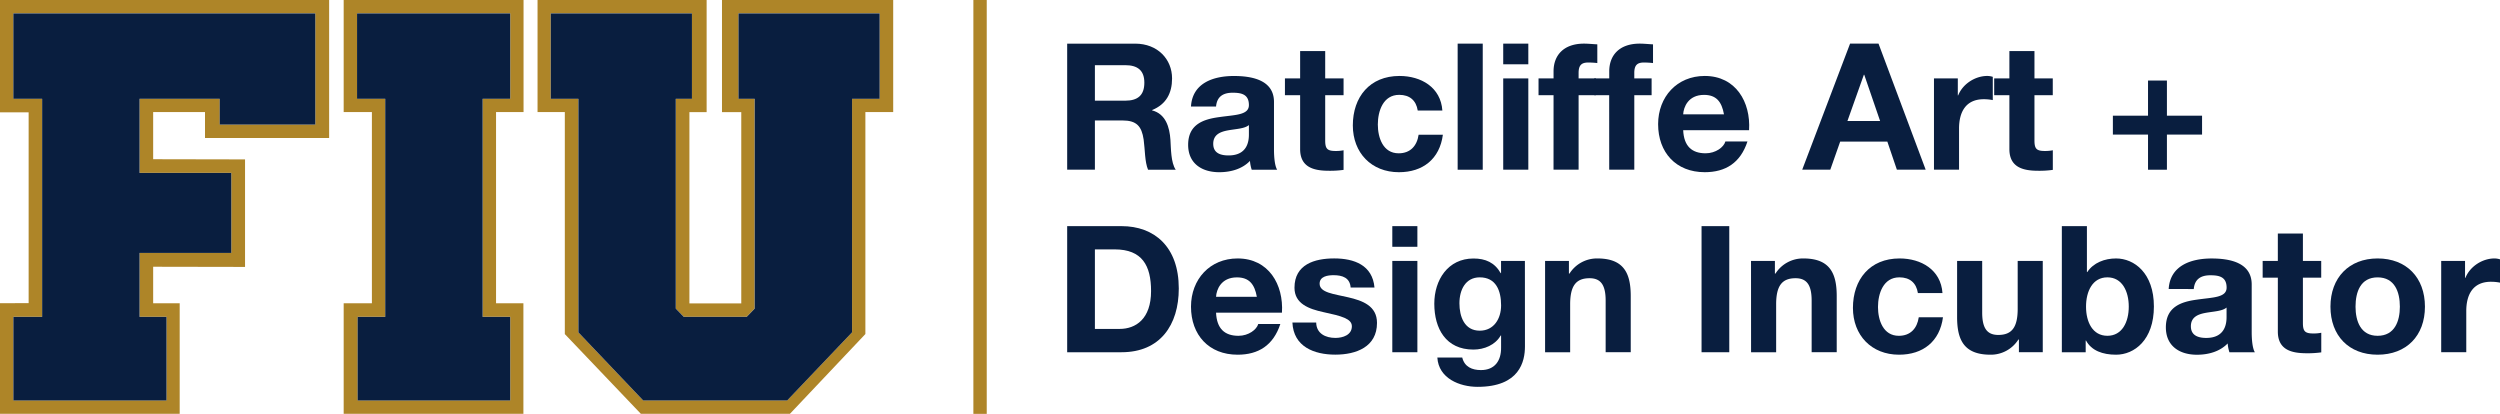 <svg viewBox="0 0 2048 339.04" xmlns="http://www.w3.org/2000/svg"><defs><style>.a{fill:#ae8528;}.b{fill:#091e3f;}</style></defs><rect height="339.04" width="10.95" x="797.39" class="a"></rect><path d="M11,10.93H258.29V102H180V80.87H114.32v60.75h75.15v65.52H114.32v52.4h22.1V328H11V259.54H34.53V80.87H11ZM0,0V92l23.46,0V248.33L0,248.38V339H147.2V248.46H125.47V218.52l75.27.14V130.58l-75.27-.15V91.82h42.47v21.23H269.63V0Z" class="a"></path><polygon points="34.53 259.59 10.97 259.59 10.97 328.07 136.42 328.07 136.42 259.59 114.32 259.59 114.32 207.19 189.47 207.19 189.47 141.67 114.32 141.67 114.32 80.92 179.97 80.92 179.97 102.05 258.29 102.05 258.29 10.98 10.95 10.98 10.95 80.92 34.53 80.92 34.53 259.59" class="b"></polygon><path d="M292.5,10.93H418V80.87H395.35V259.55H418V328H293V259.55h22.62V80.87H292.5ZM281.54,0V91.82h23.12V248.44H281.54V339H428.77V248.44H406.36V91.82h22.53V0Z" class="a"></path><polygon points="417.97 80.92 417.97 10.98 292.5 10.98 292.5 80.92 315.59 80.92 315.59 80.9 315.59 80.92 315.59 259.6 292.97 259.6 292.97 328.07 417.97 328.07 417.97 259.6 395.36 259.6 395.36 80.92 417.97 80.92" class="b"></polygon><path d="M605,10.93H720.6V80.87H698l0,191.36L644.85,328h-118l-53.08-55.79V80.87H451.18V10.93H566.84V80.87H553.59v171.9l6.58,6.77h51.47l0,0,6.54-6.78,0,0V80.87H605ZM591.45,0V91.86l15.8,0V248.53H564.77V91.84h14.1V0H440.36V91.82H462.7V273.68L525,339H647.11l61.81-65.36V91.82h22.79V0Z" class="a"></path><polygon points="604.97 80.92 618.23 80.92 618.23 252.86 618.21 252.83 611.66 259.62 611.64 259.6 560.18 259.6 553.61 252.82 553.58 252.83 553.58 80.92 566.84 80.92 566.84 10.98 451.19 10.98 451.19 80.92 473.82 80.92 473.82 272.28 526.9 328.07 644.85 328.07 697.98 272.28 698.01 80.92 720.6 80.92 720.6 10.98 604.97 10.98 604.97 80.92" class="b"></polygon><path d="M874.23,35.75h55.7c18.52,0,30.23,12.87,30.23,28.49,0,12.16-4.92,21.27-16.34,25.9v.29c11.13,2.89,14.32,13.75,15,24.16.44,6.51.29,18.66,4.34,24.45H940.49c-2.75-6.51-2.46-16.49-3.62-24.74-1.59-10.85-5.78-15.62-17.21-15.62H896.94V139H874.23Zm22.71,46.72h24.89c10.12,0,15.62-4.34,15.62-14.75,0-10-5.5-14.33-15.62-14.33H896.94Z" class="b"></path><path d="M975.65,87.25c1.16-19.25,18.37-25,35.15-25,14.9,0,32.85,3.33,32.85,21.26V122.4c0,6.8.72,13.6,2.59,16.64h-20.83a30.4,30.4,0,0,1-1.44-7.23c-6.51,6.8-16.06,9.26-25.17,9.26-14.18,0-25.47-7.09-25.47-22.43,0-16.93,12.73-21,25.47-22.71,12.58-1.88,24.3-1.45,24.3-9.84,0-8.83-6.07-10.13-13.31-10.13-7.81,0-12.88,3.18-13.6,11.29Zm47.45,15.19c-3.47,3-10.71,3.18-17.07,4.34s-12.15,3.47-12.15,11c0,7.67,5.93,9.55,12.58,9.55,16.06,0,16.64-12.73,16.64-17.22Z" class="b"></path><path d="M1085.6,64.25h15.05V78H1085.6v37c0,7,1.74,8.69,8.69,8.69a31.19,31.19,0,0,0,6.36-.59v16.06a78.61,78.61,0,0,1-12,.73c-12.59,0-23.58-2.9-23.58-17.79V78h-12.45V64.25h12.45V41.82h20.54Z" class="b"></path><path d="M1161.41,90.57c-1.31-8.39-6.65-12.87-15.18-12.87-13.18,0-17.51,13.31-17.51,24.3,0,10.71,4.19,23.59,17.07,23.59,9.54,0,15-6.08,16.34-15.2H1182c-2.61,19.83-16.35,30.68-36,30.68-22.57,0-37.76-15.92-37.76-38.34,0-23.3,13.89-40.51,38.2-40.51,17.65,0,33.85,9.26,35.15,28.35Z" class="b"></path><rect height="103.3" width="20.55" y="35.74" x="1194.11" class="b"></rect><path d="M1252,52.67h-20.56V35.74H1252Zm-20.56,11.57H1252V139h-20.56Z" class="b"></path><path d="M1272.67,78h-12.3V64.24h12.3V58.45c0-13.16,8.25-22.71,25-22.71,3.62,0,7.39.44,10.85.58V51.66a63.29,63.29,0,0,0-7.51-.44c-5.5,0-7.82,2.32-7.82,8.54v4.48h14.18V78h-14.18V139h-20.54Z" class="b"></path><path d="M1318.24,78H1306V64.24h12.29V58.45c0-13.16,8.25-22.71,25-22.71,3.62,0,7.38.44,10.86.58V51.66a63.63,63.63,0,0,0-7.53-.44c-5.5,0-7.81,2.32-7.81,8.54v4.48H1353V78h-14.18V139h-20.55Z" class="b"></path><path d="M1378.86,106.64c.58,13,7,18.94,18.38,18.94,8.24,0,14.9-5,16.2-9.69h18.08c-5.78,17.65-18.08,25.17-35,25.17-23.58,0-38.19-16.2-38.19-39.34,0-22.43,15.48-39.5,38.19-39.5,25.46,0,37.77,21.41,36.32,44.42Zm33.42-13c-1.88-10.41-6.36-15.91-16.35-15.91-13,0-16.78,10.13-17.07,15.91Z" class="b"></path><path d="M1515.58,35.74h23.3L1577.51,139h-23.59l-7.81-23h-38.63l-8.1,23h-23Zm-2.16,63.37h26.76l-13-37.9h-.29Z" class="b"></path><path d="M1584.31,64.25h19.53V78.13h.29c3.76-9.4,13.89-15.91,23.87-15.91a15.46,15.46,0,0,1,4.49.72V82a37.82,37.82,0,0,0-7.38-.72c-15,0-20.26,10.85-20.26,24V139h-20.54Z" class="b"></path><path d="M1666.63,64.25h15V78h-15v37c0,7,1.73,8.69,8.68,8.69a31.06,31.06,0,0,0,6.36-.59v16.06a78.47,78.47,0,0,1-12,.73c-12.59,0-23.58-2.9-23.58-17.79V78h-12.45V64.25h12.45V41.82h20.54Z" class="b"></path><polygon points="1775.14 94.77 1803.93 94.77 1803.93 110.25 1775.14 110.25 1775.14 139.04 1759.66 139.04 1759.66 110.25 1730.87 110.25 1730.87 94.77 1759.66 94.77 1759.66 65.98 1775.14 65.98 1775.14 94.77" class="b"></polygon><path d="M874.23,185.25h44.56c26.76,0,46.87,16.78,46.87,51.06,0,30-15.34,52.24-46.87,52.24H874.23Zm22.71,84.2H917.2c13.16,0,25.75-8.1,25.75-31,0-20.83-7.23-34.15-29.8-34.15H896.94Z" class="b"></path><path d="M996.19,256.14c.58,13,6.95,18.95,18.38,18.95,8.24,0,14.9-5.06,16.2-9.69h18.09c-5.79,17.64-18.09,25.17-35,25.17-23.58,0-38.19-16.2-38.19-39.35,0-22.43,15.48-39.5,38.19-39.5,25.46,0,37.76,21.41,36.32,44.42Zm33.42-13c-1.88-10.41-6.36-15.91-16.35-15.91-13,0-16.78,10.13-17.07,15.91Z" class="b"></path><path d="M1078.23,264.24c.14,9,7.66,12.58,15.77,12.58,5.93,0,13.45-2.31,13.45-9.54,0-6.22-8.54-8.4-23.29-11.58-11.87-2.6-23.72-6.8-23.72-20,0-19.1,16.48-24,32.54-24,16.35,0,31.39,5.5,33,23.87h-19.53c-.59-8-6.66-10.13-14-10.13-4.62,0-11.42.88-11.42,6.95,0,7.38,11.57,8.39,23.29,11.14,12,2.75,23.72,7.09,23.72,21,0,19.67-17.07,26-34.14,26-17.35,0-34.29-6.51-35.16-26.33Z" class="b"></path><path d="M1161.12,202.17h-20.54V185.25h20.54Zm-20.54,11.58h20.54v74.8h-20.54Z" class="b"></path><path d="M1249.24,283.77c0,12.3-4.35,33.13-38.77,33.13-14.77,0-32-6.94-33-24h20.39c1.88,7.66,8.11,10.27,15.34,10.27,11.43,0,16.64-7.82,16.49-18.52V274.8h-.29c-4.48,7.81-13.46,11.57-22.42,11.57-22.43,0-32-17.07-32-37.61,0-19.39,11.13-37,32.11-37,9.84,0,17.36,3.33,22.28,12h.29v-10h19.54Zm-19.54-33.56c0-12.16-4.19-23-17.5-23-11.58,0-16.64,10.13-16.64,21.27,0,10.7,4,22.42,16.64,22.42,11.71,0,17.5-10,17.5-20.68" class="b"></path><path d="M1265.73,213.75h19.53v10.41h.44a26.67,26.67,0,0,1,22.85-12.44c21.85,0,27.35,12.3,27.35,30.82v46h-20.55V246.3c0-12.3-3.62-18.38-13.16-18.38-11.15,0-15.92,6.23-15.92,21.42v39.21h-20.54Z" class="b"></path><rect height="103.3" width="22.71" y="185.25" x="1393.91" class="b"></rect><path d="M1434.43,213.75H1454v10.41h.44a26.68,26.68,0,0,1,22.86-12.44c21.84,0,27.34,12.3,27.34,30.82v46h-20.54V246.3c0-12.3-3.62-18.38-13.17-18.38-11.14,0-15.91,6.23-15.91,21.42v39.21h-20.54Z" class="b"></path><path d="M1571.14,240.08c-1.3-8.39-6.65-12.88-15.18-12.88-13.18,0-17.51,13.32-17.51,24.31,0,10.7,4.19,23.58,17.07,23.58,9.54,0,15-6.08,16.34-15.19h19.83c-2.61,19.82-16.35,30.67-36,30.67-22.57,0-37.76-15.91-37.76-38.33,0-23.3,13.89-40.52,38.2-40.52,17.65,0,33.85,9.26,35.15,28.36Z" class="b"></path><path d="M1673.43,288.54h-19.54V278.13h-.43a26.67,26.67,0,0,1-22.86,12.44c-21.84,0-27.34-12.3-27.34-30.82v-46h20.55V256c0,12.3,3.61,18.38,13.16,18.38,11.14,0,15.92-6.23,15.92-21.42V213.74h20.54Z" class="b"></path><path d="M1689.06,185.25h20.54v37.62h.29c5.06-7.67,14.32-11.15,23.58-11.15,14.9,0,31,12,31,39.35,0,27.49-16.06,39.5-31,39.5-11,0-20.11-3.33-24.59-11.58h-.29v9.56h-19.53Zm37.32,41.95c-12.16,0-17.5,11.43-17.5,24s5.34,23.88,17.5,23.88,17.51-11.43,17.51-23.88-5.35-24-17.51-24" class="b"></path><path d="M1776.59,236.75c1.15-19.24,18.37-25,35.15-25,14.91,0,32.85,3.33,32.85,21.27v38.92c0,6.8.72,13.6,2.6,16.63h-20.84a30.9,30.9,0,0,1-1.44-7.23c-6.52,6.8-16.05,9.26-25.17,9.26-14.18,0-25.46-7.09-25.46-22.43,0-16.92,12.72-21,25.46-22.71,12.58-1.88,24.3-1.45,24.3-9.84,0-8.82-6.08-10.12-13.31-10.12-7.81,0-12.88,3.18-13.6,11.28ZM1824,251.94c-3.47,3-10.7,3.18-17.07,4.34s-12.16,3.47-12.16,11,5.94,9.55,12.59,9.55c16.06,0,16.64-12.73,16.64-17.22Z" class="b"></path><path d="M1886.54,213.75h15v13.74h-15v37c0,7,1.73,8.69,8.68,8.69a31.86,31.86,0,0,0,6.37-.58v16.06a78.73,78.73,0,0,1-12,.72c-12.59,0-23.58-2.89-23.58-17.79V227.49h-12.44V213.75H1866V191.32h20.54Z" class="b"></path><path d="M1947.74,211.72c23.58,0,38.77,15.63,38.77,39.5s-15.19,39.35-38.77,39.35-38.63-15.62-38.63-39.35,15.2-39.5,38.63-39.5m0,63.37c14,0,18.23-12,18.23-23.87,0-12-4.2-24-18.23-24s-18.09,12-18.09,24c0,11.86,4.2,23.87,18.09,23.87" class="b"></path><path d="M1999.83,213.75h19.53v13.89h.29c3.76-9.41,13.88-15.92,23.87-15.92a15.79,15.79,0,0,1,4.48.72v19.1a37.72,37.72,0,0,0-7.37-.72c-15.06,0-20.26,10.85-20.26,24v33.72h-20.54Z" class="b"></path></svg>